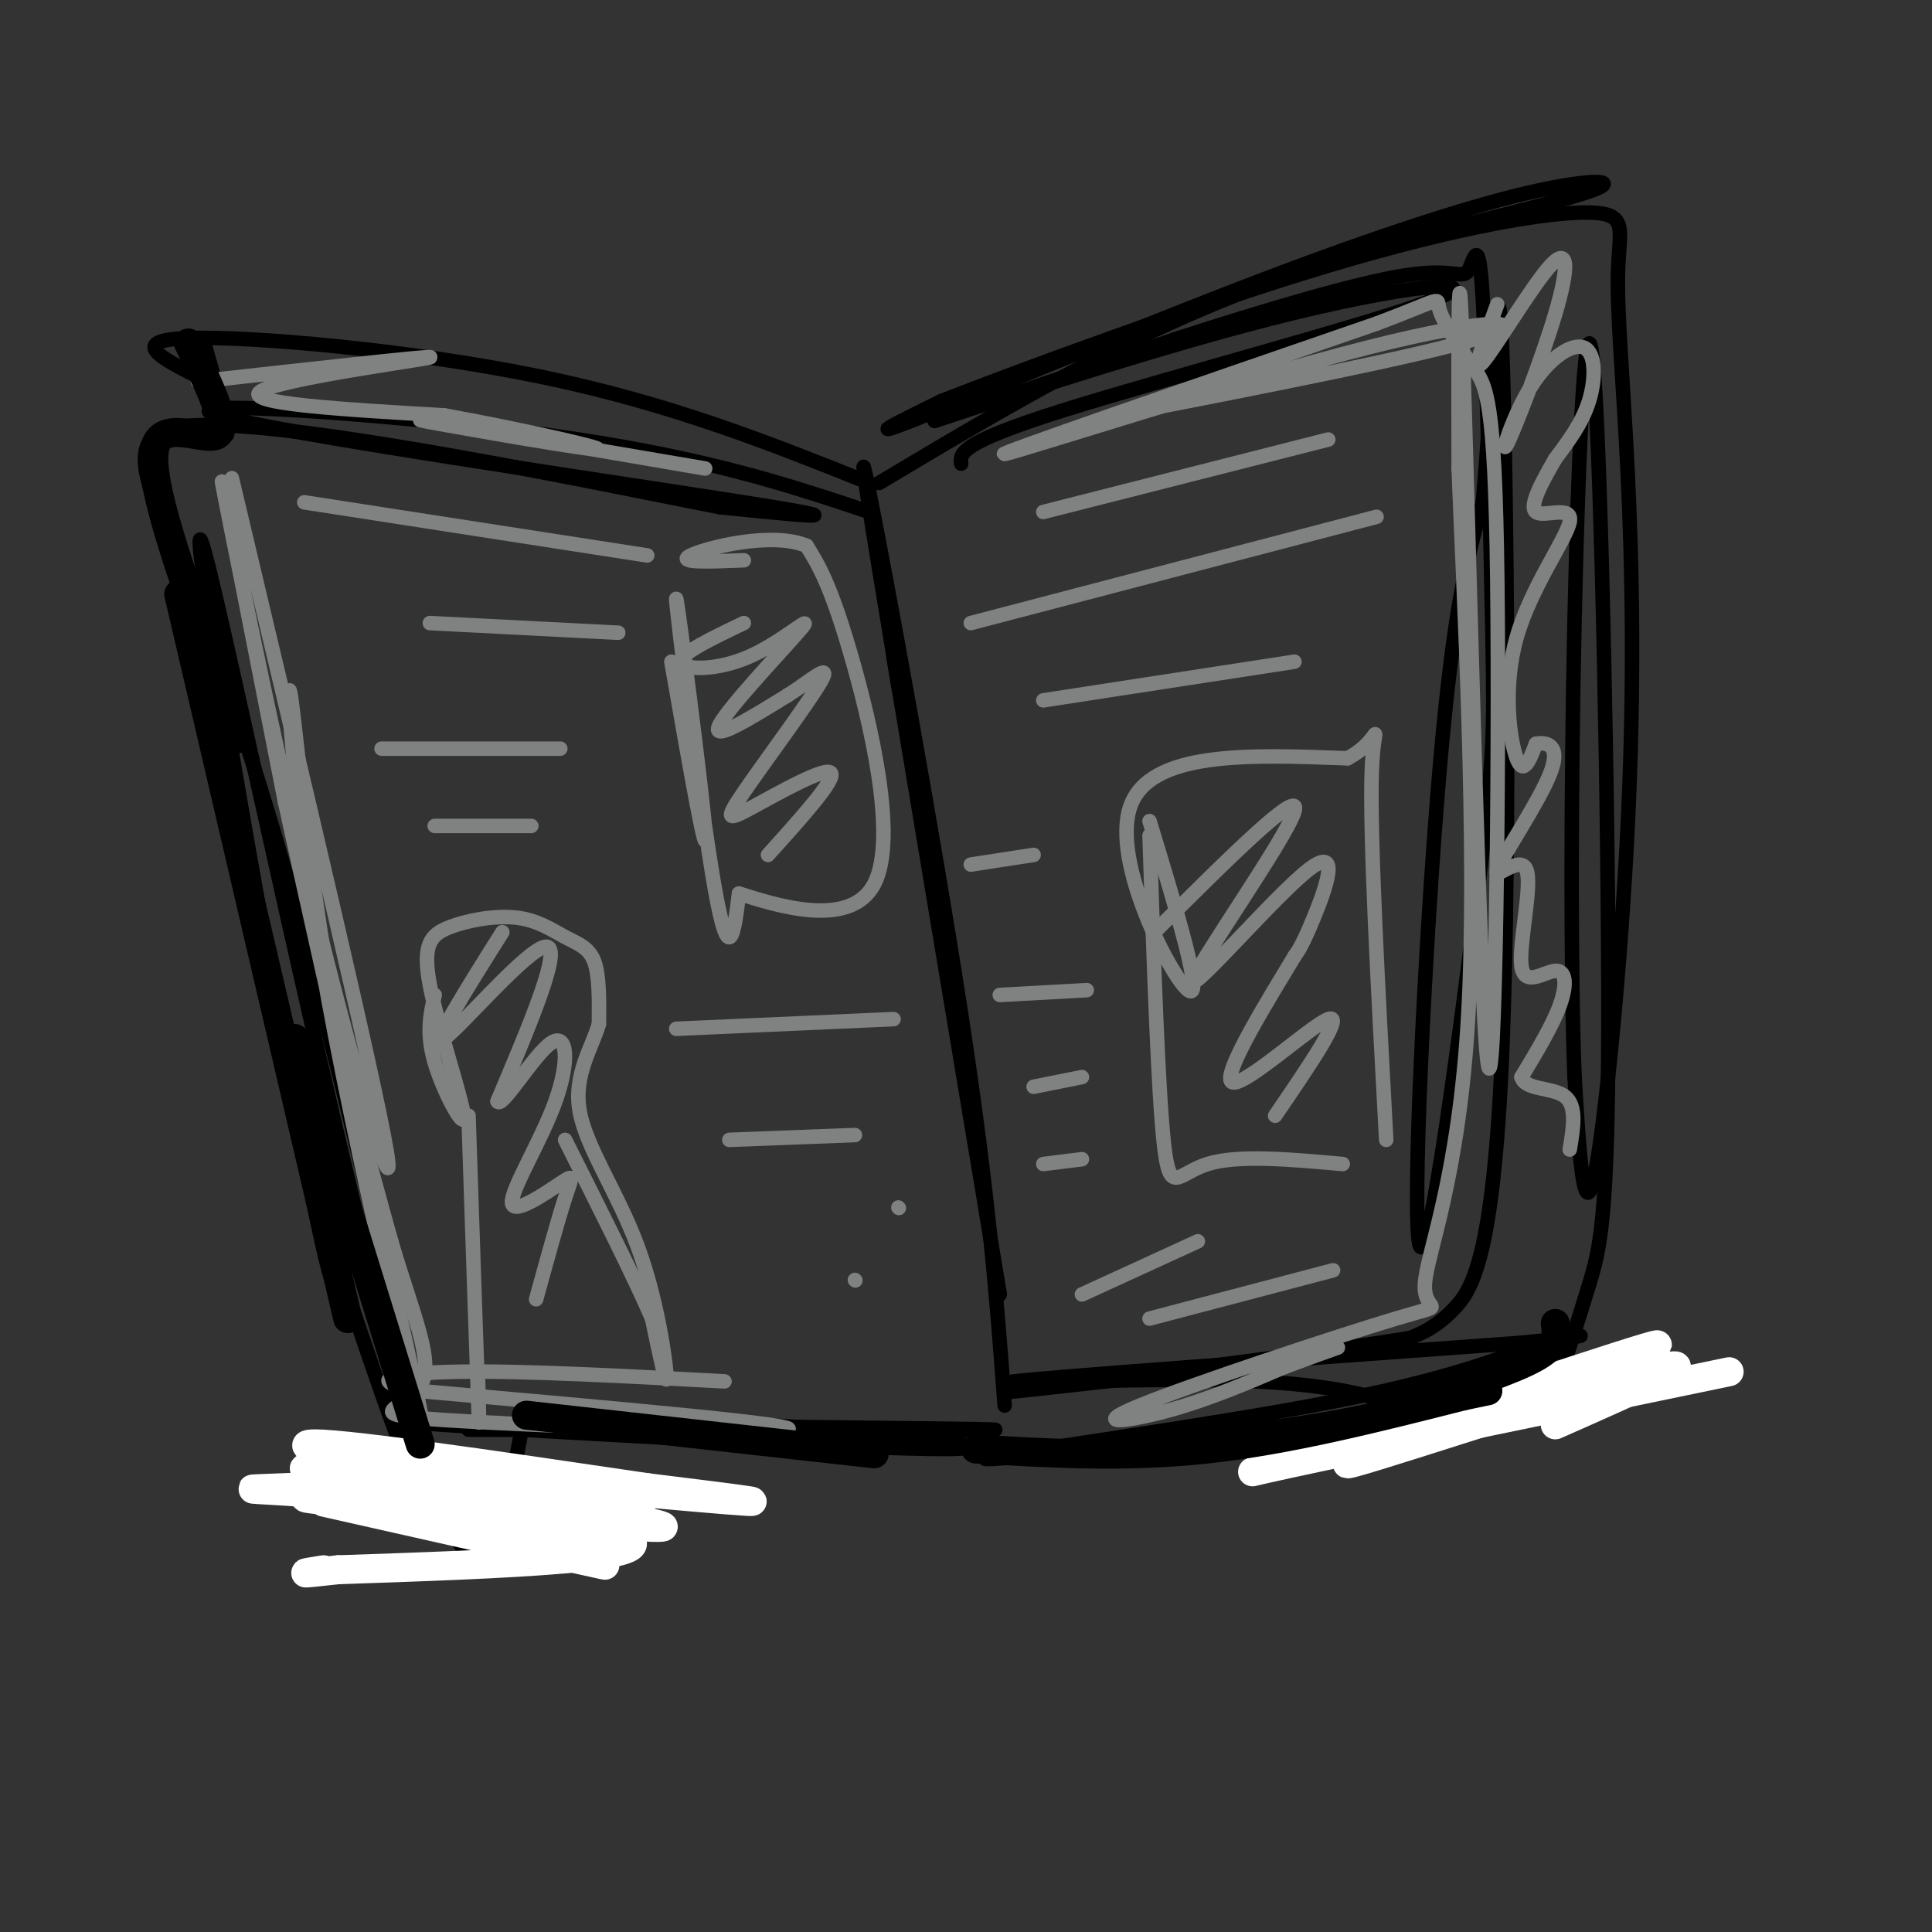 <svg viewBox='0 0 400 400' version='1.1' xmlns='http://www.w3.org/2000/svg' xmlns:xlink='http://www.w3.org/1999/xlink'><rect x="0" y="0" width="400" height="400" fill="#333333" stroke="none"/><g fill='none' stroke='#000000' stroke-width='3' stroke-linecap='round' stroke-linejoin='round'><path d='M185,136c10.917,65.500 21.833,131.000 22,132c0.167,1.000 -10.417,-62.500 -21,-126'/><path d='M186,142c-5.631,-34.012 -9.208,-56.042 -6,-40c3.208,16.042 13.202,70.155 19,108c5.798,37.845 7.399,59.423 9,81'/><path d='M180,106c-17.351,-5.780 -34.702,-11.560 -67,-16c-32.298,-4.440 -79.542,-7.542 -68,-4c11.542,3.542 81.869,13.726 109,18c27.131,4.274 11.065,2.637 -5,1'/><path d='M149,105c-24.777,-4.825 -84.219,-17.386 -107,-17c-22.781,0.386 -8.903,13.719 7,60c15.903,46.281 33.829,125.509 38,151c4.171,25.491 -5.415,-2.754 -15,-31'/><path d='M72,268c-2.761,-2.282 -2.163,7.512 -10,-34c-7.837,-41.512 -24.110,-134.330 -20,-121c4.110,13.330 28.603,132.809 43,181c14.397,48.191 18.699,25.096 23,2'/><path d='M108,296c10.560,-0.300 25.459,-2.049 49,-1c23.541,1.049 55.722,4.898 39,5c-16.722,0.102 -82.349,-3.542 -104,-5c-21.651,-1.458 0.675,-0.729 23,0'/><path d='M115,295c28.644,0.222 88.756,0.778 91,1c2.244,0.222 -53.378,0.111 -109,0'/><path d='M182,100c12.805,-7.657 25.611,-15.314 40,-23c14.389,-7.686 30.363,-15.401 51,-22c20.637,-6.599 45.939,-12.083 55,-15c9.061,-2.917 1.882,-3.266 -12,0c-13.882,3.266 -34.468,10.149 -60,20c-25.532,9.851 -56.009,22.672 -67,27c-10.991,4.328 -2.495,0.164 6,-4'/><path d='M195,83c15.861,-6.220 52.515,-19.768 80,-28c27.485,-8.232 45.801,-11.146 54,-11c8.199,0.146 6.283,3.351 6,12c-0.283,8.649 1.069,22.741 2,42c0.931,19.259 1.443,43.685 0,73c-1.443,29.315 -4.841,63.519 -7,73c-2.159,9.481 -3.080,-5.759 -4,-21'/><path d='M326,223c-0.803,-19.688 -0.809,-58.408 0,-95c0.809,-36.592 2.433,-71.056 4,-51c1.567,20.056 3.076,94.630 3,135c-0.076,40.370 -1.736,46.534 -4,54c-2.264,7.466 -5.132,16.233 -8,25'/><path d='M321,291c-5.563,4.770 -15.470,4.196 -24,2c-8.530,-2.196 -15.681,-6.014 -37,-7c-21.319,-0.986 -56.805,0.861 -50,0c6.805,-0.861 55.903,-4.431 105,-8'/><path d='M315,278c18.556,-1.748 12.444,-2.118 5,0c-7.444,2.118 -16.222,6.722 -43,12c-26.778,5.278 -71.556,11.229 -73,12c-1.444,0.771 40.444,-3.637 63,-7c22.556,-3.363 25.778,-5.682 29,-8'/><path d='M199,96c-0.244,-2.118 -0.488,-4.236 21,-11c21.488,-6.764 64.708,-18.174 77,-23c12.292,-4.826 -6.344,-3.069 -34,4c-27.656,7.069 -64.330,19.448 -69,21c-4.670,1.552 22.665,-7.724 50,-17'/><path d='M244,70c17.632,-5.691 36.712,-11.417 47,-13c10.288,-1.583 11.785,0.979 13,-1c1.215,-1.979 2.149,-8.498 3,6c0.851,14.498 1.620,50.012 2,70c0.380,19.988 0.370,24.450 -3,52c-3.370,27.550 -10.100,78.186 -12,74c-1.900,-4.186 1.028,-63.196 4,-98c2.972,-34.804 5.986,-45.402 9,-56'/><path d='M307,104c2.167,-23.933 3.086,-55.766 4,-32c0.914,23.766 1.823,103.129 0,146c-1.823,42.871 -6.378,49.249 -10,53c-3.622,3.751 -6.311,4.876 -9,6'/><path d='M292,277c-22.422,3.689 -73.978,9.911 -82,11c-8.022,1.089 27.489,-2.956 63,-7'/><path d='M180,100c-20.556,-8.222 -41.111,-16.444 -68,-22c-26.889,-5.556 -60.111,-8.444 -73,-8c-12.889,0.444 -5.444,4.222 2,8'/><path d='M41,78c1.867,4.800 5.533,12.800 6,12c0.467,-0.800 -2.267,-10.400 -5,-20'/></g>
<g fill='none' stroke='#808282' stroke-width='3' stroke-linecap='round' stroke-linejoin='round'><path d='M41,79c25.000,-2.778 50.000,-5.556 48,-5c-2.000,0.556 -31.000,4.444 -35,7c-4.000,2.556 17.000,3.778 38,5'/><path d='M92,86c15.738,2.833 36.083,7.417 31,7c-5.083,-0.417 -35.595,-5.833 -36,-6c-0.405,-0.167 29.298,4.917 59,10'/><path d='M48,99c14.720,61.958 29.440,123.917 32,139c2.560,15.083 -7.042,-16.708 -16,-54c-8.958,-37.292 -17.274,-80.083 -18,-84c-0.726,-3.917 6.137,31.042 13,66'/><path d='M59,166c9.358,42.688 26.253,116.408 28,126c1.747,9.592 -11.656,-44.944 -19,-85c-7.344,-40.056 -8.631,-65.630 -8,-64c0.631,1.630 3.180,30.466 7,54c3.820,23.534 8.910,41.767 14,60'/><path d='M81,257c4.596,15.710 9.088,24.984 6,30c-3.088,5.016 -13.754,5.774 5,7c18.754,1.226 66.930,2.922 71,2c4.070,-0.922 -35.965,-4.461 -76,-8'/><path d='M87,288c-12.489,-2.222 -5.711,-3.778 8,-4c13.711,-0.222 34.356,0.889 55,2'/><path d='M231,86c31.607,-6.173 63.214,-12.345 75,-16c11.786,-3.655 3.750,-4.792 -23,2c-26.750,6.792 -72.214,21.512 -75,22c-2.786,0.488 37.107,-13.256 77,-27'/><path d='M285,67c14.516,-5.473 12.306,-5.654 13,-3c0.694,2.654 4.291,8.145 7,12c2.709,3.855 4.530,6.075 5,44c0.470,37.925 -0.412,111.557 -2,100c-1.588,-11.557 -3.882,-108.302 -5,-143c-1.118,-34.698 -1.059,-7.349 -1,20'/><path d='M302,97c0.979,25.328 3.926,78.649 2,113c-1.926,34.351 -8.726,49.732 -9,56c-0.274,6.268 5.978,3.422 -6,7c-11.978,3.578 -42.186,13.579 -53,18c-10.814,4.421 -2.232,3.263 6,1c8.232,-2.263 16.116,-5.632 24,-9'/><path d='M266,283c5.833,-2.167 8.417,-3.083 11,-4'/><path d='M63,104c0.000,0.000 71.000,11.000 71,11'/><path d='M89,129c0.000,0.000 39.000,2.000 39,2'/><path d='M139,137c3.845,22.000 7.690,44.000 7,35c-0.690,-9.000 -5.917,-49.000 -6,-48c-0.083,1.000 4.976,43.000 8,60c3.024,17.000 4.012,9.000 5,1'/><path d='M153,185c7.298,2.298 23.042,7.542 28,-2c4.958,-9.542 -0.869,-33.869 -5,-48c-4.131,-14.131 -6.565,-18.065 -9,-22'/><path d='M167,113c-7.222,-3.022 -20.778,0.422 -24,2c-3.222,1.578 3.889,1.289 11,1'/><path d='M154,129c-6.589,3.144 -13.177,6.287 -13,8c0.177,1.713 7.120,1.995 14,-1c6.880,-2.995 13.699,-9.268 11,-6c-2.699,3.268 -14.914,16.077 -17,20c-2.086,3.923 5.957,-1.038 14,-6'/><path d='M163,144c4.675,-2.910 9.363,-7.186 7,-3c-2.363,4.186 -11.778,16.833 -16,23c-4.222,6.167 -3.252,5.853 2,3c5.252,-2.853 14.786,-8.244 16,-7c1.214,1.244 -5.893,9.122 -13,17'/><path d='M90,206c-0.899,3.943 -1.798,7.887 0,14c1.798,6.113 6.292,14.397 6,11c-0.292,-3.397 -5.371,-18.474 -7,-27c-1.629,-8.526 0.190,-10.500 4,-12c3.810,-1.500 9.609,-2.526 14,-2c4.391,0.526 7.375,2.603 10,4c2.625,1.397 4.893,2.113 6,5c1.107,2.887 1.054,7.943 1,13'/><path d='M124,212c-1.373,4.860 -5.306,10.509 -4,18c1.306,7.491 7.852,16.825 12,28c4.148,11.175 5.900,24.193 6,27c0.100,2.807 -1.450,-4.596 -3,-12'/><path d='M135,273c-3.500,-8.167 -10.750,-22.583 -18,-37'/><path d='M97,231c0.833,24.917 1.667,49.833 2,59c0.333,9.167 0.167,2.583 0,-4'/><path d='M104,193c-7.622,12.111 -15.244,24.222 -12,22c3.244,-2.222 17.356,-18.778 21,-19c3.644,-0.222 -3.178,15.889 -10,32'/><path d='M103,228c0.696,1.862 7.438,-9.484 11,-12c3.562,-2.516 3.946,3.798 1,12c-2.946,8.202 -9.223,18.291 -9,21c0.223,2.709 6.945,-1.963 10,-4c3.055,-2.037 2.444,-1.439 1,3c-1.444,4.439 -3.722,12.720 -6,21'/><path d='M79,155c0.000,0.000 37.000,0.000 37,0'/><path d='M90,171c0.000,0.000 20.000,0.000 20,0'/><path d='M140,213c0.000,0.000 45.000,-2.000 45,-2'/><path d='M151,236c0.000,0.000 26.000,-1.000 26,-1'/><path d='M186,250c0.000,0.000 0.100,0.100 0.1,0.1'/><path d='M177,265c0.000,0.000 0.100,0.100 0.1,0.1'/><path d='M216,106c0.000,0.000 59.000,-15.000 59,-15'/><path d='M201,129c0.000,0.000 84.000,-22.000 84,-22'/><path d='M216,145c0.000,0.000 52.000,-8.000 52,-8'/><path d='M238,170c5.711,18.778 11.422,37.556 8,35c-3.422,-2.556 -15.978,-26.444 -12,-38c3.978,-11.556 24.489,-10.778 45,-10'/><path d='M279,157c7.978,-4.267 5.422,-9.933 5,3c-0.422,12.933 1.289,44.467 3,76'/><path d='M238,173c0.889,26.578 1.778,53.156 3,64c1.222,10.844 2.778,5.956 9,4c6.222,-1.956 17.111,-0.978 28,0'/><path d='M239,193c15.348,-15.293 30.695,-30.587 29,-25c-1.695,5.587 -20.434,32.054 -21,35c-0.566,2.946 17.040,-17.630 24,-23c6.960,-5.370 3.274,4.466 1,10c-2.274,5.534 -3.137,6.767 -4,8'/><path d='M268,198c-4.881,8.131 -15.083,24.458 -13,26c2.083,1.542 16.452,-11.702 20,-13c3.548,-1.298 -3.726,9.351 -11,20'/><path d='M201,179c0.000,0.000 13.000,-2.000 13,-2'/><path d='M207,206c0.000,0.000 18.000,-1.000 18,-1'/><path d='M214,225c0.000,0.000 10.000,-2.000 10,-2'/><path d='M216,241c0.000,0.000 8.000,-1.000 8,-1'/><path d='M224,268c0.000,0.000 24.000,-11.000 24,-11'/><path d='M238,273c0.000,0.000 38.000,-10.000 38,-10'/><path d='M310,63c-2.737,7.401 -5.474,14.801 -3,12c2.474,-2.801 10.159,-15.804 14,-20c3.841,-4.196 3.840,0.414 1,10c-2.840,9.586 -8.518,24.149 -10,27c-1.482,2.851 1.232,-6.009 5,-12c3.768,-5.991 8.591,-9.113 11,-8c2.409,1.113 2.402,6.461 1,11c-1.402,4.539 -4.201,8.270 -7,12'/><path d='M322,95c-2.589,4.507 -5.561,9.774 -4,11c1.561,1.226 7.656,-1.589 7,2c-0.656,3.589 -8.061,13.582 -11,24c-2.939,10.418 -1.411,21.262 0,25c1.411,3.738 2.706,0.369 4,-3'/><path d='M318,154c2.075,-0.406 5.263,0.079 3,6c-2.263,5.921 -9.977,17.279 -11,20c-1.023,2.721 4.646,-3.196 6,0c1.354,3.196 -1.606,15.506 -1,20c0.606,4.494 4.779,1.171 7,1c2.221,-0.171 2.492,2.808 1,7c-1.492,4.192 -4.746,9.596 -8,15'/><path d='M315,223c0.711,2.733 6.489,2.067 9,4c2.511,1.933 1.756,6.467 1,11'/></g>
<g fill='none' stroke='#ffffff' stroke-width='6' stroke-linecap='round' stroke-linejoin='round'><path d='M67,311c30.673,6.912 61.346,13.825 58,13c-3.346,-0.825 -40.711,-9.386 -51,-13c-10.289,-3.614 6.499,-2.281 21,0c14.501,2.281 26.715,5.509 26,6c-0.715,0.491 -14.357,-1.754 -28,-4'/><path d='M93,313c-14.814,-1.460 -37.848,-3.109 -27,-3c10.848,0.109 55.578,1.978 56,2c0.422,0.022 -43.463,-1.802 -53,-3c-9.537,-1.198 15.275,-1.771 30,-1c14.725,0.771 19.362,2.885 24,5'/><path d='M123,313c9.723,1.852 22.031,3.982 8,3c-14.031,-0.982 -54.400,-5.078 -65,-7c-10.600,-1.922 8.569,-1.671 27,0c18.431,1.671 36.123,4.763 31,5c-5.123,0.237 -33.062,-2.382 -61,-5'/><path d='M63,309c-12.758,-0.879 -14.152,-0.577 -4,-1c10.152,-0.423 31.850,-1.572 48,-1c16.150,0.572 26.752,2.865 26,4c-0.752,1.135 -12.856,1.113 -31,-2c-18.144,-3.113 -42.327,-9.318 -38,-10c4.327,-0.682 37.163,4.159 70,9'/><path d='M134,308c19.244,2.410 32.354,3.935 10,2c-22.354,-1.935 -80.172,-7.329 -81,-6c-0.828,1.329 55.335,9.380 66,14c10.665,4.620 -24.167,5.810 -59,7'/><path d='M70,325c-10.333,1.167 -6.667,0.583 -3,0'/><path d='M322,295c17.304,-7.637 34.607,-15.274 19,-11c-15.607,4.274 -64.125,20.458 -62,19c2.125,-1.458 54.893,-20.560 63,-24c8.107,-3.440 -28.446,8.780 -65,21'/><path d='M277,300c-16.378,4.778 -24.822,6.222 -10,3c14.822,-3.222 52.911,-11.111 91,-19'/></g>
<g fill='none' stroke='#000000' stroke-width='6' stroke-linecap='round' stroke-linejoin='round'><path d='M39,71c4.244,8.667 8.489,17.333 6,19c-2.489,1.667 -11.711,-3.667 -13,3c-1.289,6.667 5.356,25.333 12,44'/><path d='M44,137c2.833,10.000 3.917,13.000 5,16'/><path d='M37,123c0.000,0.000 35.000,150.000 35,150'/><path d='M61,215c0.000,0.000 26.000,84.000 26,84'/><path d='M109,293c0.000,0.000 72.000,8.000 72,8'/><path d='M202,300c15.583,0.917 31.167,1.833 48,0c16.833,-1.833 34.917,-6.417 53,-11'/><path d='M303,289c8.833,-1.833 4.417,-0.917 0,0'/><path d='M294,290c9.667,-3.167 19.333,-6.333 24,-9c4.667,-2.667 4.333,-4.833 4,-7'/></g>
</svg>